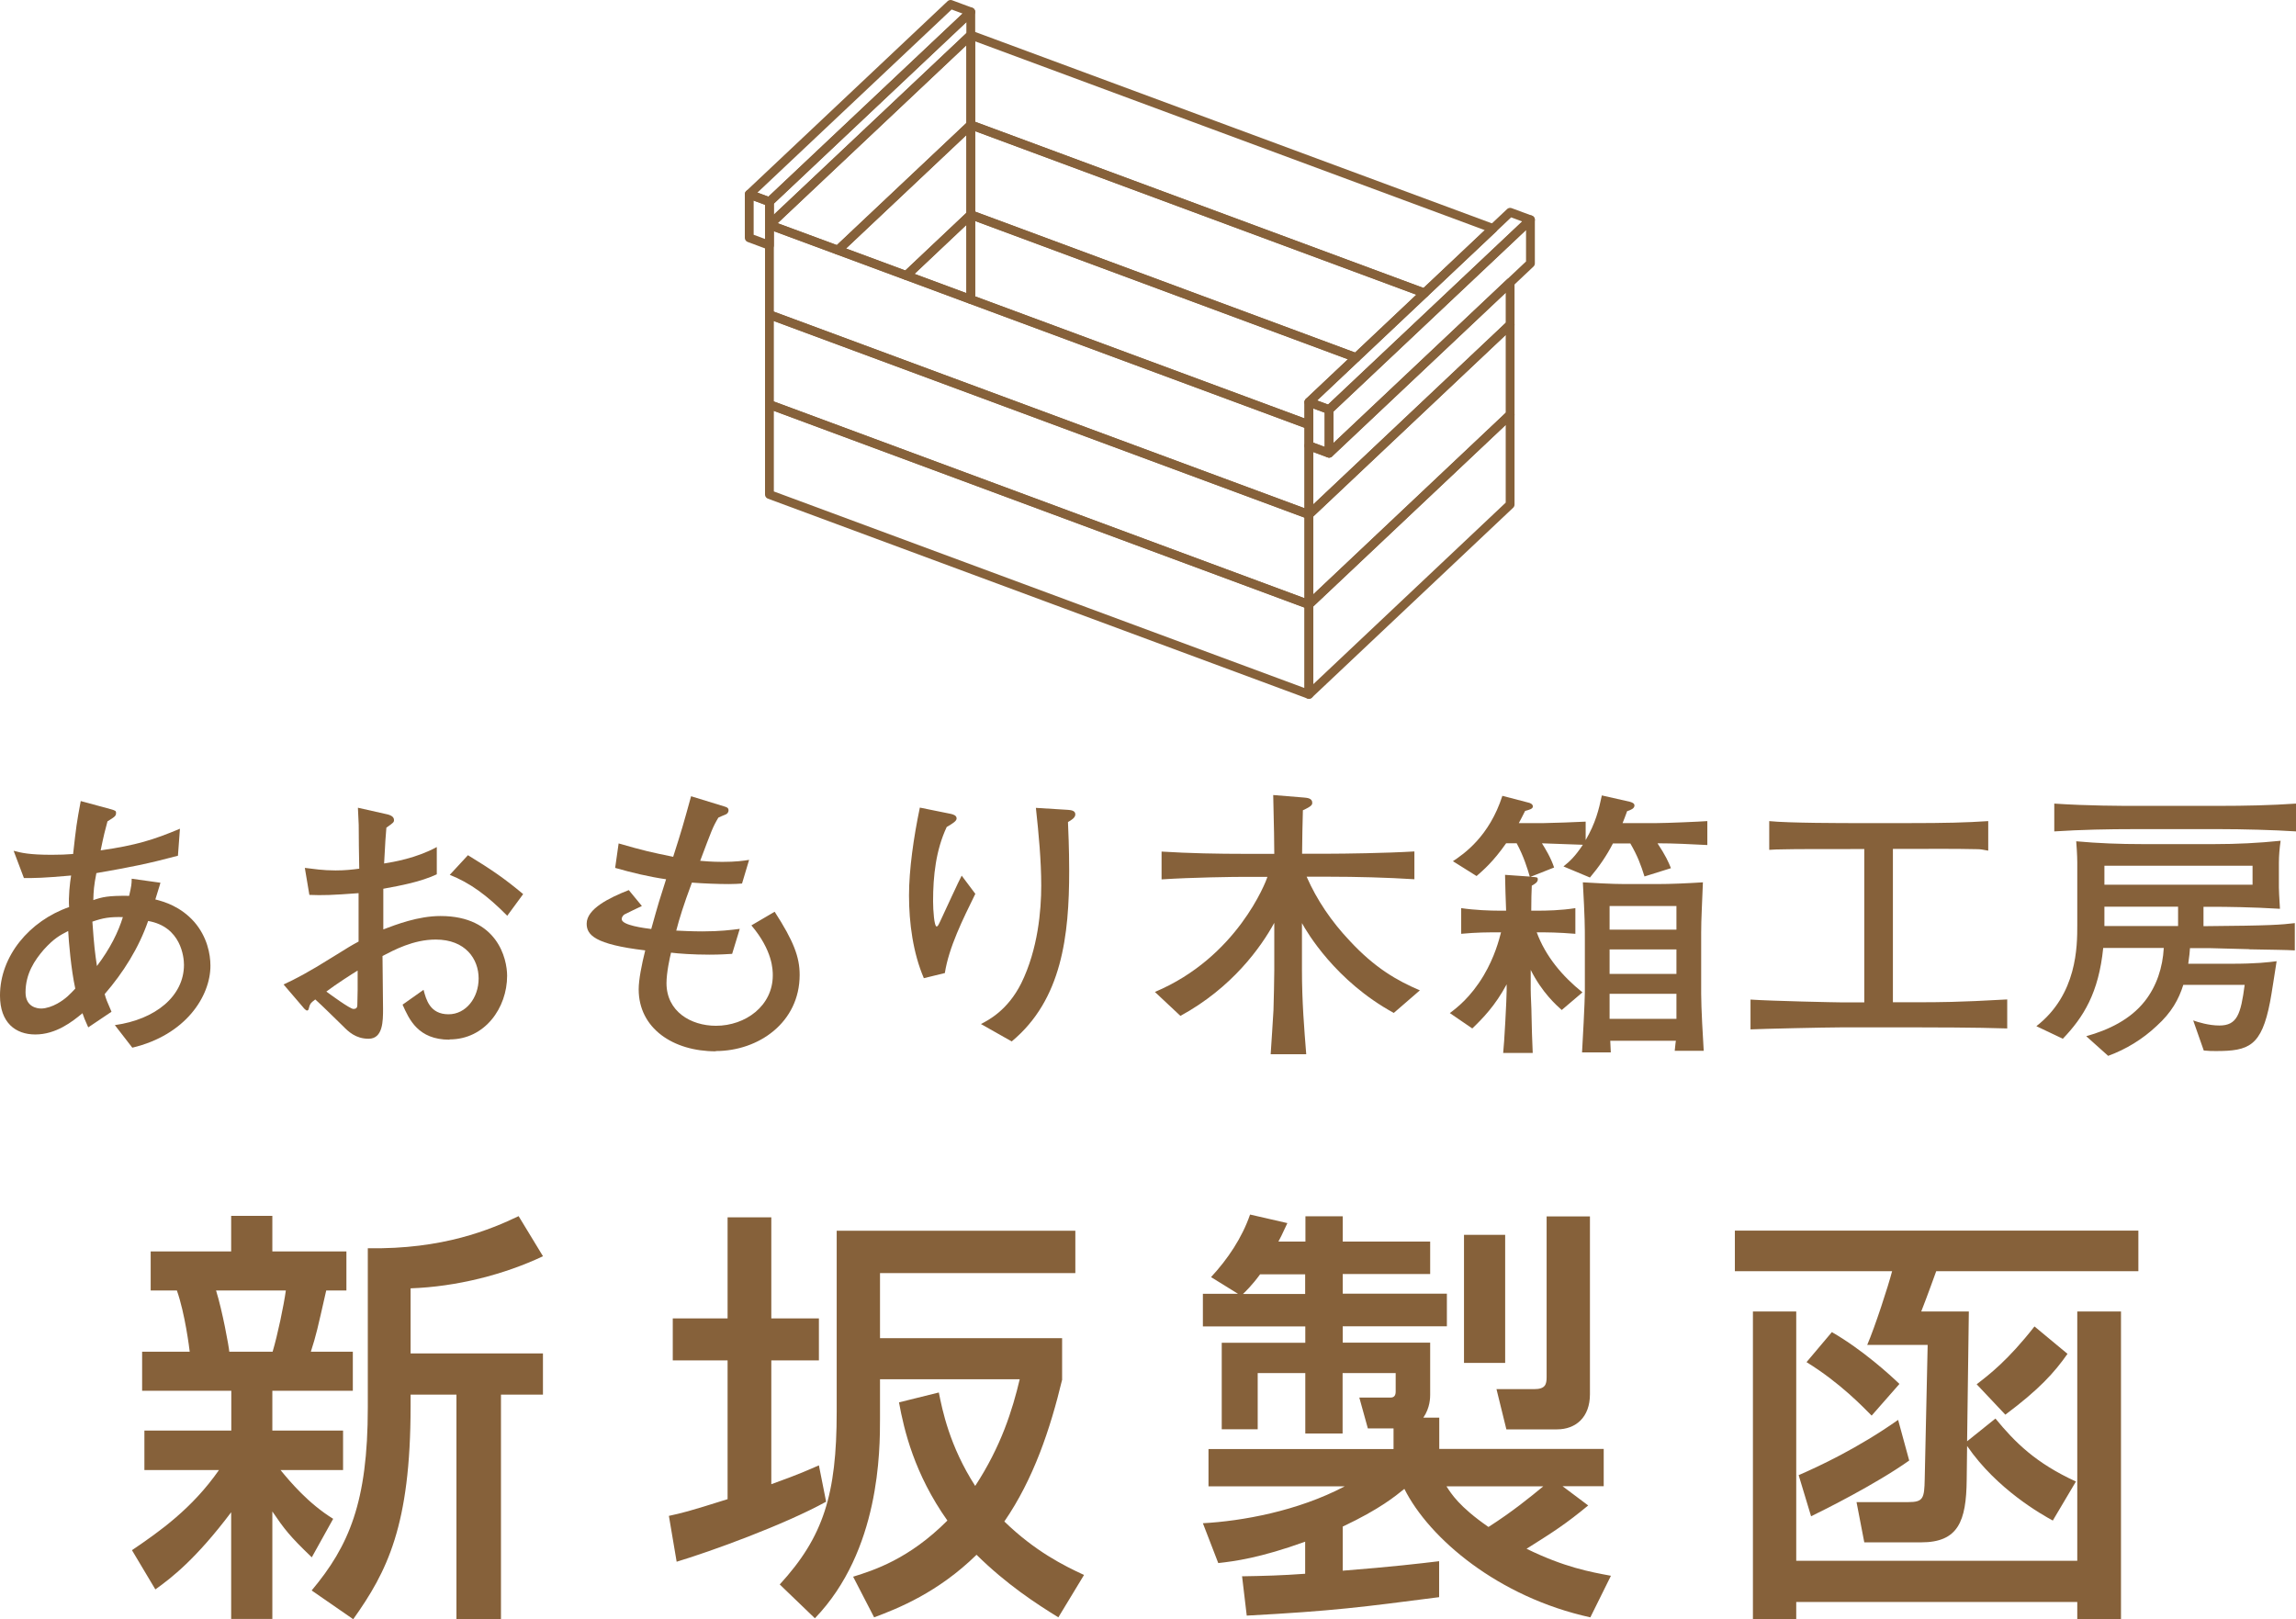 <?xml version="1.0" encoding="UTF-8"?>
<svg id="_レイヤー_1" data-name="レイヤー 1" xmlns="http://www.w3.org/2000/svg" viewBox="0 0 171.73 121.11">
  <defs>
    <style>
      .cls-1 {
        fill: none;
        stroke: #86613a;
        stroke-linecap: round;
        stroke-linejoin: round;
        stroke-width: .66px;
      }

      .cls-2 {
        fill: #86613a;
      }
    </style>
  </defs>
  <g>
    <polygon class="cls-1" points="57.55 18.35 57.55 15.09 56.04 14.53 56.04 17.79 57.55 18.35"/>
    <polygon class="cls-1" points="71.1 .33 72.61 .89 57.55 15.09 56.04 14.53 71.1 .33"/>
    <polygon class="cls-1" points="57.55 15.09 57.55 16.82 72.61 2.62 72.61 .89 57.55 15.09"/>
    <polygon class="cls-1" points="72.61 9.34 72.61 2.62 57.55 16.82 62.67 18.71 72.61 9.34"/>
    <polygon class="cls-1" points="97.9 45.22 57.55 30.26 57.55 23.54 97.9 38.49 97.9 45.22"/>
    <polygon class="cls-1" points="97.9 51.94 57.55 36.99 57.55 30.26 97.9 45.22 97.9 51.94"/>
    <polygon class="cls-1" points="67.79 20.61 72.61 16.06 72.61 9.34 62.67 18.71 67.79 20.61"/>
    <polygon class="cls-1" points="72.61 22.4 72.61 16.06 67.79 20.61 72.61 22.4"/>
    <polygon class="cls-1" points="97.9 45.22 112.95 31.02 112.95 24.29 97.9 38.49 97.9 45.22"/>
    <polygon class="cls-1" points="97.9 51.94 112.95 37.74 112.95 31.02 97.9 45.22 97.9 51.94"/>
    <polygon class="cls-1" points="99.41 33.9 99.41 30.64 97.9 30.08 97.9 33.34 99.41 33.9"/>
    <polygon class="cls-1" points="99.41 33.9 99.41 30.64 114.47 16.44 114.47 19.7 99.41 33.9"/>
    <polygon class="cls-1" points="112.95 15.88 114.47 16.44 99.41 30.64 97.9 30.08 112.95 15.88"/>
    <polygon class="cls-1" points="111.67 17.09 72.61 2.62 72.61 9.34 106.55 21.92 111.67 17.09"/>
    <polygon class="cls-1" points="106.55 21.92 72.61 9.34 72.61 16.06 101.43 26.75 106.55 21.92"/>
    <polygon class="cls-1" points="97.9 30.08 101.43 26.75 72.61 16.06 72.61 22.4 97.9 31.77 97.9 30.08"/>
    <polygon class="cls-1" points="99.41 33.9 97.9 33.34 97.9 38.49 112.95 24.29 112.95 21.13 99.41 33.9"/>
    <polygon class="cls-1" points="97.9 38.49 57.55 23.54 57.55 16.82 97.9 31.77 97.9 38.49"/>
  </g>
  <g>
    <path class="cls-2" d="m9.89,78.36l-1.3-1.68c3.04-.42,5.17-2.17,5.17-4.51,0-.57-.21-2.85-2.68-3.28-.7,2.02-1.85,3.85-3.25,5.47.11.4.15.49.51,1.32l-1.74,1.17c-.28-.64-.32-.72-.43-1.06-.77.64-1.98,1.59-3.53,1.59-1.47,0-2.64-.87-2.64-2.91,0-2.96,2.21-5.59,5.17-6.62-.06-.77.06-1.83.15-2.36-2.11.19-2.7.19-3.53.19l-.77-2.04c.55.15,1.17.3,2.85.3.66,0,1.08-.02,1.6-.06.23-2.06.26-2.3.57-3.96l2.21.6c.38.11.43.13.43.28,0,.23-.06.28-.64.64-.17.62-.28,1.04-.51,2.17,2.64-.38,3.96-.79,5.93-1.62l-.15,2.02c-2.25.6-3.51.85-6.1,1.3-.19.96-.21,1.34-.23,2.02.66-.23,1.11-.34,2.68-.32.17-.74.19-.89.19-1.28l2.15.3c-.08.32-.13.4-.38,1.25.68.17,1.89.53,2.91,1.68.96,1.11,1.21,2.4,1.21,3.28,0,2.3-1.87,5.19-5.85,6.13Zm-4.79-8.72c-.62.32-1.06.55-1.83,1.4-.68.79-1.36,1.79-1.36,3.19,0,1.11.89,1.21,1.17,1.21.38,0,.85-.17,1.19-.36.66-.36,1.02-.77,1.36-1.13-.32-1.47-.49-3.55-.53-4.32Zm1.81-.7c.13,1.85.19,2.3.34,3.32,1-1.32,1.6-2.55,1.94-3.66-1-.02-1.47.06-2.28.34Z"/>
    <path class="cls-2" d="m33.62,77.77c-2.36,0-3.02-1.53-3.51-2.62l1.57-1.11c.19.72.47,1.83,1.87,1.83,1.3,0,2.25-1.23,2.25-2.68s-.98-2.91-3.21-2.91c-1.68,0-3.13.79-3.98,1.23,0,.51.04,3.81.04,3.96,0,.89,0,2.23-1.08,2.23-.96,0-1.51-.53-1.91-.94-.57-.55-1.53-1.51-2.08-2-.38.28-.4.36-.49.7,0,.06-.06.13-.13.13s-.26-.19-.26-.21l-1.49-1.74c.87-.4,1.79-.87,3.72-2.08,1.19-.74,1.3-.81,1.89-1.13v-3.62c-1.98.15-2.7.17-3.68.13l-.34-2.02c.68.08,1.34.19,2.3.19.72,0,1.23-.06,1.77-.13-.02-.53-.04-2.81-.04-3.28-.02-.53-.04-.89-.06-1.28l2,.45c.3.06.7.15.7.47,0,.17-.06.21-.57.57-.06.72-.08.94-.17,2.68.7-.11,2.42-.4,3.94-1.23v2.04c-1.23.57-2.64.83-4,1.08v3.04c.96-.36,2.6-1,4.28-1,4.25,0,4.98,3.19,4.98,4.47,0,2.4-1.66,4.76-4.3,4.76Zm-6.87-5.17c-.32.19-1.62,1.02-2.34,1.57.28.21,1.77,1.3,2.02,1.3.3,0,.3-.17.3-.43l.02-.98v-1.47Zm11.19-4.1c-1.53-1.55-2.81-2.47-4.3-3.06l1.36-1.47c1.77,1.08,2.77,1.77,4.13,2.91l-1.19,1.62Z"/>
    <path class="cls-2" d="m53.53,78.64c-3.19,0-5.76-1.72-5.76-4.64,0-.72.23-1.87.49-2.91-3.81-.45-4.38-1.17-4.38-2,0-1.11,1.7-1.94,3.15-2.51l.98,1.19c-.13.06-1.3.62-1.32.64-.11.09-.19.21-.19.34,0,.47,1.74.68,2.21.74.55-1.98.62-2.19,1.11-3.72-1.3-.19-2.55-.49-3.81-.85l.26-1.83c1.91.55,2.42.66,4.08,1,.68-2.13.74-2.36,1.34-4.53l2.57.79c.19.06.23.15.23.26,0,.17-.11.28-.23.32-.09.04-.47.19-.53.23-.43.72-.51.98-1.36,3.23.25.02.85.08,1.66.08,1,0,1.57-.08,2-.15l-.53,1.77c-.3.02-.57.04-.98.04-.79,0-1.87-.04-2.77-.11-.64,1.72-.94,2.7-1.17,3.59.38.02,1.21.06,1.96.06,1.32,0,2.17-.11,2.79-.19l-.57,1.87c-.4.02-.85.06-1.7.06-1.21,0-2.32-.08-2.87-.15-.09.36-.34,1.49-.34,2.28,0,2.11,1.81,3.19,3.7,3.19,2.21,0,4.25-1.49,4.25-3.77,0-.4,0-1.85-1.6-3.74l1.74-1.02c1.43,2.21,1.87,3.4,1.87,4.72,0,3.57-3.08,5.7-6.27,5.7Z"/>
    <path class="cls-2" d="m70.65,72.79l-1.55.38c-.81-1.89-1.11-4.13-1.11-6.19,0-1.91.34-4.32.81-6.57l2.32.47c.17.04.43.11.43.34,0,.19-.26.36-.74.64-.81,1.72-1.02,3.66-1.02,5.55,0,.7.09,1.89.26,1.89.08,0,.11-.04.28-.4.21-.45,1.47-3.19,1.6-3.4l1.02,1.36c-.94,1.92-1.98,4-2.28,5.93Zm9.23-11.29c.02.57.09,1.94.09,3.64,0,4.81-.53,9.64-4.3,12.76l-2.3-1.3c.57-.3,2-1.02,3.02-3.06,1.25-2.55,1.49-5.45,1.49-7.3s-.19-3.89-.4-5.81l2.42.15c.19.02.53.04.53.34,0,.26-.34.45-.55.57Z"/>
    <path class="cls-2" d="m104.25,75.77c-4.36-2.38-6.51-6.06-6.87-6.72v3.49c0,2.42.17,4.42.32,6.32h-2.66c.04-.51.19-2.96.21-3.3.02-.51.06-2.53.06-2.98v-3.55c-1,1.83-3.15,4.85-7.02,6.96l-1.91-1.79c6.15-2.59,8.3-8.23,8.42-8.61h-1.62c-.92,0-4.02.04-6.3.19v-2.08c2.08.13,4.19.17,6.3.17h2.13c0-.91-.02-1.77-.08-4.4l2.32.19c.19.02.6.04.6.38,0,.15-.02.26-.7.57-.04,1.45-.04,1.62-.06,3.25h2.02c1.04,0,4.21-.04,6.38-.17v2.08c-2.02-.13-4.36-.19-6.38-.19h-1.68c.77,1.76,1.87,3.36,3.19,4.76,1.92,2.08,3.59,3.02,5.28,3.74l-1.94,1.68Z"/>
    <path class="cls-2" d="m123.98,63.09c.59.89.81,1.38,1,1.85l-1.98.62c-.26-.83-.51-1.53-1.06-2.47h-1.3c-.47.92-1.06,1.77-1.72,2.55l-1.98-.83c.47-.38.85-.72,1.45-1.62-.19,0-3.02-.11-3.06-.11.25.4.66,1.06.91,1.81l-1.77.7c.49.02.55.02.55.19,0,.23-.26.36-.45.47-.02.23-.04,1.23-.04,1.87h.45c.68,0,1.77-.02,2.85-.19v1.92c-1.34-.11-2.08-.11-2.89-.11.66,1.79,1.91,3.28,3.42,4.49l-1.55,1.32c-.4-.36-1.47-1.3-2.32-3v1.47c0,.53.06,1.38.06,1.91.02.89.04,1.83.09,2.83h-2.21c.08-.64.26-4.06.26-4.66v-.47c-.85,1.59-1.79,2.55-2.57,3.3l-1.68-1.15c.51-.38,1.55-1.17,2.53-2.81.83-1.4,1.15-2.66,1.3-3.23-1.08,0-1.77,0-2.98.11v-1.92c1.02.15,2.17.19,2.85.19h.51c-.04-.96-.06-1.79-.08-2.68l1.85.13c-.17-.58-.45-1.51-.98-2.49h-.79c-.98,1.4-1.72,2.02-2.21,2.45l-1.77-1.11c.83-.55,2.72-1.85,3.7-4.89l1.96.51c.11.02.32.11.32.28,0,.19-.26.25-.58.34-.23.47-.32.62-.47.91h1.87c.36,0,2.74-.08,3.13-.11v1.38c.74-1.28.98-2.25,1.21-3.34l2.08.47c.15.04.36.11.36.28,0,.23-.28.34-.55.43-.17.47-.23.62-.34.89h2.53c.75,0,3.3-.11,3.81-.15v1.79c-1.23-.06-2.47-.13-3.72-.13Zm1.28,15.53c.02-.13.06-.66.09-.77h-4.91c0,.11.04.79.04.87h-2.15c.04-.57.21-3.91.21-4.49v-3.98c0-.83,0-1.57-.15-4.25.66.04,2.17.13,3.15.13h2.36c1.11,0,2.36-.06,3.47-.13-.06,1.66-.13,2.7-.13,3.76v4.59c0,1,.13,3.34.19,4.25h-2.17Zm.13-10.85h-5v1.77h5v-1.77Zm0,3.25h-5v1.83h5v-1.83Zm0,3.32h-5v1.87h5v-1.87Z"/>
    <path class="cls-2" d="m143.61,76.85h-5.98c-1.06,0-5.93.11-6.7.15v-2.23c1.64.11,6.4.21,6.83.21h1.68v-11.47h-.66c-2.21,0-4.7,0-5.28.02-.51,0-.87.02-1.17.04v-2.15c1.4.15,5.66.15,6.62.15h3.72c2.89,0,4.4-.04,6.04-.15v2.21c-.45-.08-.55-.11-.85-.11-1.68-.04-3.55-.02-5.34-.02h-.94v11.47h2c1.28,0,2.89,0,6.55-.21v2.17c-2.17-.08-6.13-.08-6.53-.08Z"/>
    <path class="cls-2" d="m168.24,71c-.49,0-2.62-.08-3.04-.08h-1.4c-.02.28-.04.57-.13,1.17h3.23c1.87,0,2.77-.11,3.38-.19-.08.49-.4,2.62-.49,3.04-.64,3.32-1.59,3.68-4.04,3.68-.32,0-.51,0-.92-.04l-.79-2.25c.36.13,1.17.38,1.96.38,1.32,0,1.6-.83,1.89-3.04h-4.59c-.34,1.08-.87,2.06-2,3.08-1.04.98-2.28,1.74-3.62,2.23l-1.64-1.47c1.68-.47,3.3-1.25,4.38-2.62.89-1.13,1.34-2.53,1.42-3.98h-4.53c-.34,3.36-1.47,5.17-3.02,6.79l-1.98-.94c3.06-2.38,3.06-5.98,3.06-7.57v-4.66c0-.08,0-.62-.08-1.6,1.64.15,3.28.21,4.91.21h5.45c1.64,0,3.3-.08,4.93-.25-.08.55-.13,1.11-.13,1.66v1.83c0,.3.02.55.08,1.6-2.06-.13-4.17-.15-4.93-.15h-.79v1.45c5.19-.04,5.79-.11,6.83-.23v2.04c-.79-.04-1.38-.04-3.42-.08Zm-2.25-8.98h-6.3c-2.02,0-4.02.04-6.04.17v-2.08c2.51.17,5.08.17,6.04.17h6.3c1.87,0,3.87-.04,5.74-.17v2.08c-1.66-.11-4.02-.17-5.74-.17Zm2.49,2.74h-11.08v1.42h11.08v-1.42Zm-5.57,3.06h-5.51v1.45h5.51v-1.45Z"/>
  </g>
  <g>
    <path class="cls-2" d="m9.88,115.95c2.08-1.41,4.49-3.11,6.5-5.99h-5.58v-2.95h6.5v-2.98h-6.67v-2.92h3.56c-.03-.26-.35-2.85-.96-4.58h-1.96v-2.92h6.02v-2.66h3.08v2.66h5.54v2.92h-1.51c-.67,2.95-.74,3.3-1.15,4.58h3.14v2.92h-6.02v2.98h5.29v2.95h-4.68c.74.9,2.08,2.5,3.94,3.65l-1.6,2.88c-1.67-1.6-2.05-2.11-2.95-3.43v8.04h-3.08v-7.98c-2.63,3.49-4.45,4.9-5.67,5.77l-1.76-2.95Zm6.28-19.42c.48,1.54.96,4.2.99,4.58h3.24c.38-1.28.83-3.43.99-4.58h-5.22Zm24.45-2.56c-2.92,1.38-6.47,2.28-9.9,2.4v4.87h9.9v3.08h-3.14v16.79h-3.33v-16.79h-3.43v.87c0,8.94-1.76,12.37-4.29,15.93l-3.11-2.15c2.79-3.33,4.2-6.6,4.2-13.68v-11.92c5.64.1,9.2-1.41,11.28-2.4l1.83,3.01Z"/>
    <path class="cls-2" d="m50.03,113.39c.99-.22,1.35-.29,4.39-1.25v-10.38h-4.1v-3.14h4.1v-7.56h3.27v7.56h3.56v3.14h-3.56v9.26c2.15-.77,2.82-1.09,3.56-1.41l.54,2.72c-3.14,1.73-8.62,3.72-11.18,4.49l-.58-3.43Zm29.42-10.22c-.9,3.75-2.15,7.47-4.33,10.64,2.31,2.24,4.45,3.3,5.96,4l-1.92,3.17c-1.67-1.03-3.88-2.47-6.12-4.68-2.88,2.82-5.86,4.01-7.66,4.68l-1.57-3.04c1.54-.48,4.17-1.31,7.05-4.2-2.47-3.49-3.24-6.76-3.62-8.84l2.98-.74c.26,1.31.8,4.01,2.72,6.99,1.95-2.98,2.79-5.7,3.33-7.98h-10.45v2.92c0,2.4,0,9.9-4.87,14.96l-2.63-2.53c3.27-3.56,4.26-6.73,4.26-12.91v-13.55h17.85v3.17h-14.61v4.87h13.62v3.08Z"/>
    <path class="cls-2" d="m92.88,117.91c1.73-.03,2.95-.06,4.74-.19v-2.4c-3.37,1.22-5.32,1.47-6.5,1.6l-1.15-2.98c2.92-.16,7.08-.9,10.61-2.76h-10.19v-2.79h13.84v-1.54h-1.92l-.64-2.31h2.34c.29,0,.38-.19.38-.45v-1.38h-3.97v4.52h-2.79v-4.52h-3.56v4.2h-2.69v-6.47h6.25v-1.22h-7.66v-2.44h2.63l-2.02-1.25c1.25-1.35,2.31-2.92,2.92-4.68l2.79.64c-.45.96-.51,1.09-.67,1.38h2.02v-1.89h2.79v1.89h6.54v2.43h-6.54v1.47h7.79v2.44h-7.79v1.22h6.54v3.88c0,.22,0,.99-.51,1.73h1.19v2.34h12.3v2.79h-3.08l1.92,1.44c-1.67,1.38-2.56,1.95-4.61,3.24,2.82,1.38,4.74,1.73,6.31,2.02l-1.54,3.11c-6.89-1.51-12.05-5.9-13.91-9.61-.67.54-1.83,1.51-4.61,2.82v3.3c3.69-.29,5.8-.54,7.21-.71v2.69c-5.74.74-7.85,1.03-14.39,1.38l-.35-2.95Zm4.74-21.12v-1.47h-3.37c-.58.8-1.15,1.35-1.28,1.47h4.65Zm10.57,14.39c.35.54.93,1.51,3.14,3.04,1.76-1.12,3.17-2.27,4.1-3.04h-7.24Zm1.31-18.81h3.08v9.58h-3.08v-9.58Zm6.18-1.38h3.24v13.3c0,1.73-1.06,2.63-2.47,2.63h-3.78l-.74-3.01h2.82c.83,0,.93-.35.93-.9v-12.02Z"/>
    <path class="cls-2" d="m153.54,113.74c-.77-.42-4.17-2.31-6.41-5.58l-.03,2.53c-.03,3.11-.64,4.68-3.4,4.68h-4.26l-.58-3.01h3.88c1.12,0,1.19-.29,1.22-1.73l.22-10.03h-4.52c.58-1.35,1.57-4.39,1.86-5.51h-11.76v-3.04h30.18v3.04h-15.12c-.13.35-.64,1.79-1.12,3.01h3.56l-.13,9.71,2.12-1.7c1.47,1.79,3.01,3.33,6.02,4.71l-1.73,2.92Zm-22.43-15.64h3.24v18.65h21.02v-18.65h3.27v23.01h-3.27v-1.28h-21.02v1.28h-3.24v-23.01Zm3.43,12.24c1.47-.64,4.39-1.99,7.43-4.13l.83,3.04c-2.53,1.79-6.41,3.72-7.34,4.17l-.93-3.08Zm2.47-10.7c2.34,1.35,4.39,3.24,5.06,3.88l-2.08,2.37c-.64-.64-2.34-2.44-4.87-4l1.89-2.24Zm10.83,3.91c.96-.74,2.34-1.79,4.33-4.33l2.47,2.05c-.99,1.41-2.12,2.66-4.65,4.55l-2.15-2.28Z"/>
  </g>
</svg>